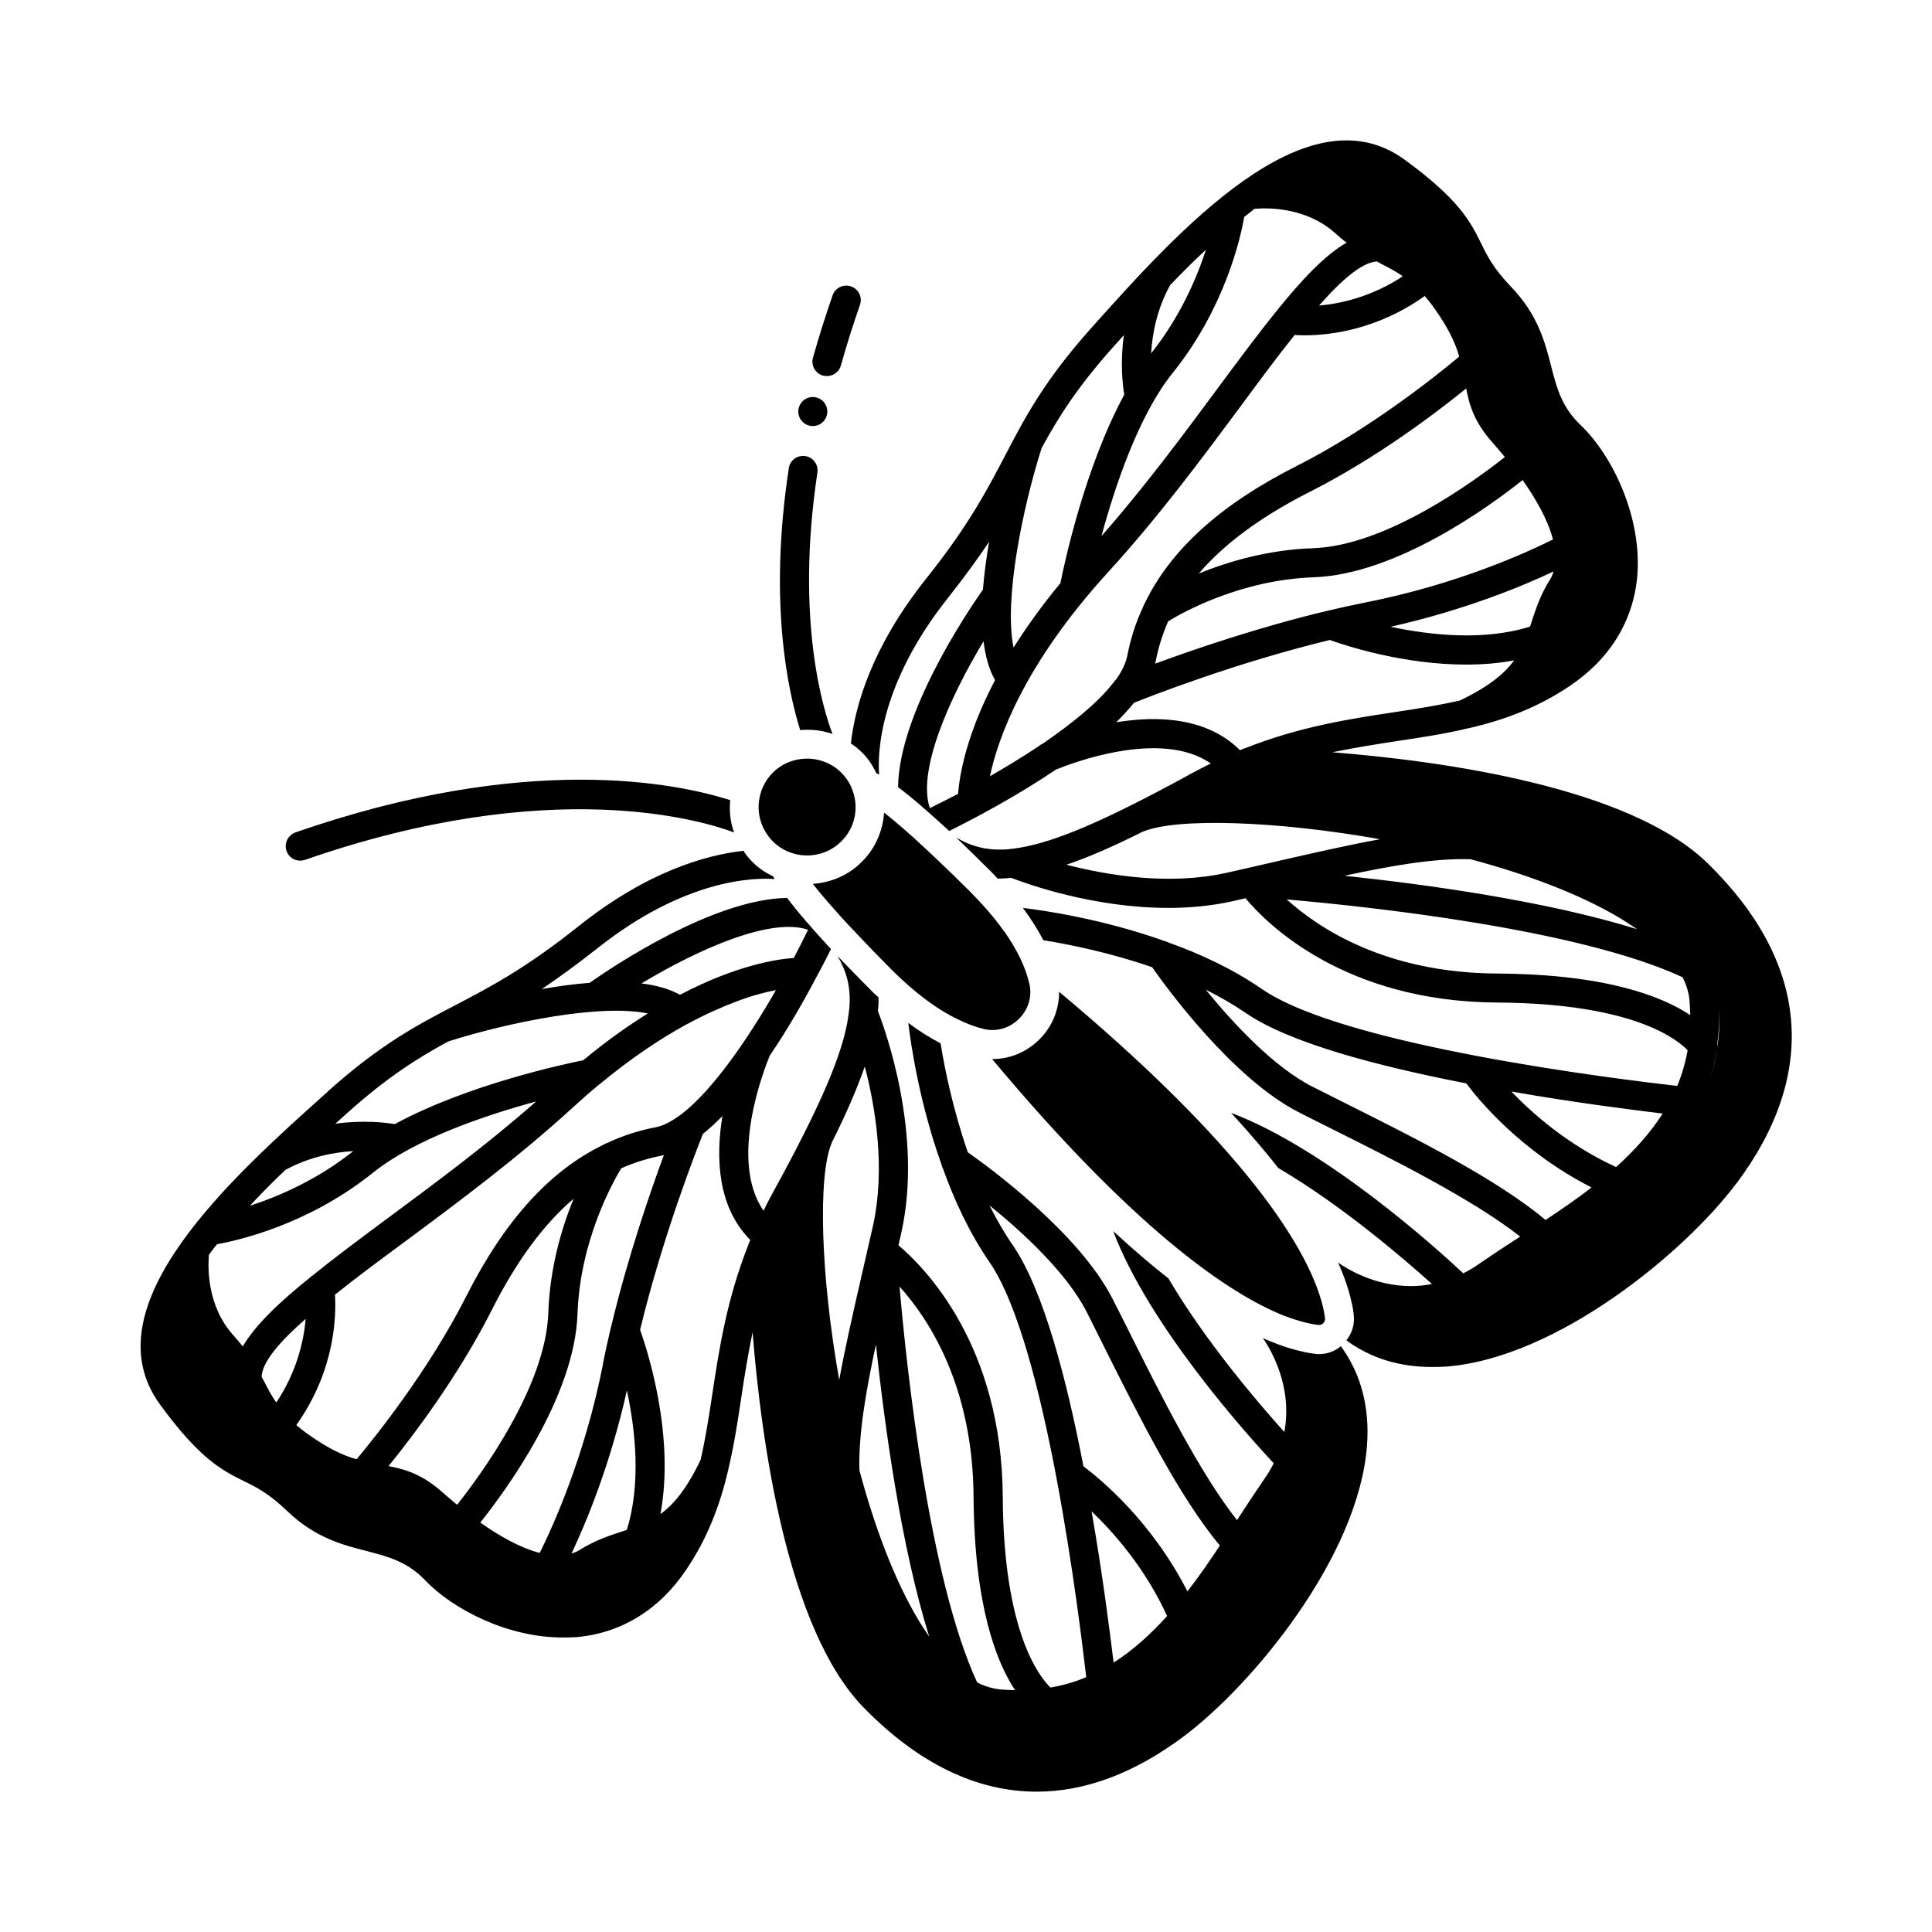 <?xml version="1.0" encoding="UTF-8"?>
<svg width="1200pt" height="1200pt" version="1.1" viewBox="0 0 1200 1200" xmlns="http://www.w3.org/2000/svg">
 <path d="m498.47 249.24c3.516-3.516 9.234-3.516 12.75 0s3.516 9.234 0 12.75-9.234 3.516-12.75 0-3.516-9.234 0-12.75zm12.703-15.984c0.797 0.234 1.641 0.328 2.438 0.328 3.938 0 7.547-2.578 8.672-6.562 3.469-12.328 7.453-25.031 11.859-37.688 1.641-4.688-0.844-9.844-5.578-11.438s-9.797 0.844-11.438 5.578c-4.5 13.031-8.625 26.016-12.188 38.719-1.359 4.781 1.453 9.75 6.234 11.109zm-21.234 57.609c-12.703 83.297-0.469 138.47 7.078 162.61 6.844-0.609 13.688 0.141 20.062 2.391-5.391-14.062-23.297-70.078-9.375-162.37 0.703-4.922-2.625-9.469-7.547-10.219-5.062-0.703-9.469 2.625-10.219 7.547zm588.61 444.1c-32.062 42.844-111.47 108.61-180.47 113.86-3 0.141-5.859 0.234-8.766 0.234-20.297 0-38.062-5.531-53.062-16.547 3.703-4.547 5.297-10.312 4.547-16.312-0.141-1.078-0.375-2.156-0.469-3.375-0.234-1.219-0.469-2.625-0.844-3.938-1.453-6.844-4.078-15-8.391-24.703 5.391 3.844 22.688 14.625 45.234 14.625 4.219 0 8.625-0.375 13.078-1.312-18.141-16.312-56.391-49.078-95.391-72-8.297-10.547-18-21.938-29.391-34.312 59.391 22.453 127.45 84 144.24 99.703 3.609-1.781 7.078-3.938 10.688-6.469 7.688-5.297 15.844-10.688 24.609-16.312l0.047-0.047c-29.203-22.969-78.422-47.578-115.41-66.094-7.828-3.891-15.234-7.594-21.891-11.016-41.156-20.859-82.453-77.531-91.219-90.094l-0.094-0.094c-26.297-9.141-51.375-14.156-67.547-16.781-3.469-6.609-7.688-13.312-12.703-20.062 12.141 1.453 48.609 6.609 87.469 20.391 0 0 0.094 0.047 0.188 0.094 0.234 0.047 0.422 0.188 0.656 0.234 0.656 0.188 1.266 0.375 1.922 0.656 0 0 0.141 0 0.234 0.141 19.922 7.078 40.078 16.547 58.078 28.922 25.5 17.578 80.484 31.5 133.74 41.578h0.047c0.141 0.047 0.281 0.047 0.375 0.094 54 10.219 106.22 16.453 123.71 18.469 2.859-6.938 5.016-14.25 6.469-22.125-6.328-6.703-33.75-29.203-118.31-29.672-95.062-0.562-143.21-49.031-156.32-64.781-2.625 0.609-5.062 1.172-7.734 1.781-13.406 3-27.047 4.219-40.219 4.219-46.734 0-88.219-15.047-97.641-18.703-2.438 0.328-4.781 0.469-7.172 0.469h-1.219c-1.312-1.453-2.625-2.859-4.078-4.312-7.781-7.781-15-14.766-21.609-21.141 9.234 5.391 19.078 8.391 32.859 7.219 0.656-0.188 1.406-0.234 2.203-0.281 0.141 0 0.234-0.047 0.375-0.047 0.047 0 0.141-0.047 0.188-0.047 16.922-2.062 39.469-10.078 73.453-27.141 11.062-5.531 23.391-12 37.078-19.547 4.078-2.156 8.062-4.312 12-6.141-31.312-21.938-88.312 0.469-96.375 3.844-24.703 16.688-50.859 30.469-66.141 38.062-12.844-11.859-23.391-21-31.781-27.234 0.609-45.703 42.469-108.14 52.688-122.63l0.047-0.047c0.75-9.844 2.156-19.875 3.797-29.625 0 0 0 0.141-0.141 0.141-6.844 10.219-14.859 21.234-24.844 33.938-43.312 54.234-44.297 97.219-43.312 110.39-0.609-0.234-1.219-0.609-1.688-0.844-2.297-4.688-5.062-9.141-9-12.938-2.156-2.156-4.453-3.938-6.844-5.531 2.625-23.297 12.844-59.766 46.781-102.38 26.156-32.766 37.781-54.938 49.078-76.547 12.469-23.859 24.234-46.453 53.766-79.453 53.062-59.297 133.31-148.78 194.39-104.16 33.844 24.703 40.688 38.391 47.297 51.609 3.938 8.156 7.781 15.844 18.609 27.141 16.781 17.391 21.234 34.547 25.078 49.688 3.469 13.547 6.609 25.219 18.141 36.234 19.922 18.938 38.391 57.375 35.297 94.078-2.531 27.938-17.156 51.609-42.375 68.391-20.297 13.547-40.688 20.859-61.547 25.781-0.375 0.141-0.844 0.141-1.219 0.234-14.156 3.375-28.688 5.625-43.312 7.781-13.453 2.062-27 4.219-40.922 7.078 68.156 5.391 184.69 21.469 233.29 69.141 62.766 61.453 68.859 130.22 17.766 198.61zm-90.094 2.531c-43.828-22.312-70.219-54.516-77.719-64.594-53.953-10.453-109.73-24.938-137.06-43.781-7.781-5.297-16.078-10.078-24.703-14.391h-0.047c16.922 20.719 42.094 47.953 66.188 60.188 6.656 3.375 14.016 7.078 21.797 10.969 41.812 20.906 93.047 46.594 123.05 71.859 0.047-0.047 0.094-0.047 0.141-0.094 9.609-6.375 19.312-12.938 28.453-20.156zm44.25-45.844c-18.609-2.297-54.234-6.703-93.938-13.688 13.406 14.062 35.391 33.281 65.016 46.922 11.156-10.078 21.141-21 28.922-33.234zm-119.53-157.97c-21.844-0.656-47.625 3.703-78.094 10.266 50.859 5.391 125.39 15.656 181.6 33.141-0.047 0-0.047-0.047-0.047-0.047l-0.141-0.141c-3.141-2.062-6.375-4.219-9.844-6.375-25.219-15.141-58.312-27.469-93.234-36.844h-0.141s-0.094-0.047-0.141-0.047zm51.75-178.74c-18.703 8.859-54.656 23.906-101.2 34.359 0.094 0.047 0.188 0.047 0.281 0.047 24.234 5.156 57.469 8.859 86.297-0.141 0.375-0.844 0.609-1.688 0.844-2.531 2.625-8.062 5.625-17.156 11.391-26.391 1.078-1.688 1.922-3.469 2.391-5.391zm-148.78 3.609c-45.469 1.547-81.609 21.844-90.375 27.234h-0.141c-3.469 7.922-6.141 16.219-7.781 24.844-0.141 0.609-0.234 0.938-0.375 1.547v0.047c23.766-8.766 64.078-22.594 106.27-32.672h0.047c0.234 0 0.609-0.141 0.844-0.234 0.094-0.047 0.234 0 0.328-0.047 7.547-1.781 15.141-3.469 22.688-4.969 58.031-11.391 101.77-31.641 116.91-39.234v-0.047c-3.141-12.234-10.781-25.453-18.844-36.844-20.297 16.219-78.375 58.547-129.61 60.375zm94.547-117.28c-18.234 14.766-55.312 43.078-97.312 64.312-29.859 15.141-52.781 31.922-68.766 50.625 18-7.312 42.844-14.766 70.922-15.703 45.609-1.547 100.31-41.766 119.16-56.625-2.766-3.375-5.391-6.375-7.547-8.859-11.391-12.703-14.531-23.391-16.453-33.703zm-91.453-51.469c13.406-1.172 32.672-5.391 52.031-18.188l-0.047-0.047c-4.312-3.141-8.766-5.297-13.312-7.688-0.844-0.469-1.781-0.938-2.625-1.453-9.141 0.375-21.609 11.062-36 27.375zm-46.406-55.078c-2.297 13.031-12.047 56.625-44.438 96.891-21.141 26.25-35.859 70.406-44.25 101.34 26.484-30.094 50.625-62.625 72.094-91.641 13.312-18 25.547-34.453 36.844-48.375 15.844-19.688 30-34.547 43.312-42.234-2.297-1.688-4.547-3.609-6.938-5.766-18.703-16.781-43.078-15.844-50.156-15.234h-0.141c-2.156 1.781-4.172 3.328-6.328 5.016zm-57.797 84.703c18-22.688 28.266-46.641 33.984-64.312-7.547 6.938-14.953 14.391-21.938 21.703l-0.141 0.141s-0.094 0.141-0.188 0.188c-8.156 14.859-11.062 30.094-11.766 42.328zm-85.5 182.76c7.922-12.469 17.391-25.875 29.109-39.984 2.391-12.141 15.234-72.141 39.656-117.05-1.031-6.141-2.625-19.969-0.234-36.984l-0.094 0.094c-2.297 2.531-4.312 4.781-6.375 7.078-22.781 25.453-34.453 44.297-44.531 62.766-0.141 0.234-0.141 0.469-0.234 0.703 0 0.047-0.047 0.047-0.047 0.094-11.297 35.578-23.438 93.234-17.25 123.28zm-34.453 90.844c0.844-10.781 4.688-35.766 22.922-70.547l0.047-0.047c-3.75-6.609-6-14.812-7.172-24.094-0.047 0.047-0.047 0.094-0.094 0.141-21.234 35.297-41.156 80.297-33.234 103.45 5.156-2.531 11.156-5.531 17.531-8.859zm97.828-70.641c0.094-0.141 0.141-0.234 0.328-0.375 3.609-5.062 6-10.078 6.938-14.766 2.062-10.453 5.156-20.391 9.703-30 0.234-0.844 0.609-1.688 1.078-2.391 16.078-33.469 47.156-61.547 94.219-85.312 46.688-23.625 88.219-57.234 101.16-68.062-1.922-6.938-5.391-14.859-11.766-24.609-3.375-5.156-6.469-9.375-9.469-12.844-0.047-0.094-0.094-0.094-0.188-0.188-29.156 20.859-58.594 24.422-74.438 24.422-2.531 0-4.594-0.094-6.375-0.188-10.688 13.312-21.938 28.547-33.328 44.016-24.234 32.625-51.703 69.609-82.453 103.22-52.781 57.844-68.625 103.92-73.453 126.84 9.938-5.766 20.297-12 30.234-18.609 0.609-0.609 1.312-1.078 2.156-1.453 0.141 0 0.234-0.141 0.469-0.234 17.625-12.141 33.703-24.938 43.312-37.219l0.141-0.141c0.328-0.375 0.562-0.75 0.844-1.078 0.281-0.375 0.562-0.75 0.891-1.078zm77.25 43.547c0.609-0.234 1.078-0.469 1.547-0.609 0.609-0.375 1.219-0.469 1.922-0.703 33.469-13.219 64.078-18 92.062-22.219 14.391-2.156 27.938-4.312 41.062-7.312 17.859-8.531 27.703-16.688 33.703-24.938-9.938 1.922-20.062 2.625-30 2.625-38.766 0-74.297-11.625-84.375-15.234-0.047 0-0.047 0-0.047-0.047-57.891 13.969-111.66 34.969-121.74 39.047-3.234 4.078-6.938 8.016-11.016 12.094h-0.141l-0.047 0.047c0.047 0 0.094-0.047 0.141-0.047 25.547-4.219 56.297-3.234 76.922 17.297zm21.469 69.375c24.141-5.531 45.844-10.5 65.578-14.062h-0.047c-65.391-11.625-126.84-13.312-147.24-4.688h-0.141c-18.234 9.141-33.703 15.938-47.391 20.531 25.547 6.609 63.75 12.984 99.469 5.016 10.312-2.297 20.25-4.594 29.766-6.797zm258.24 95.109c-0.141-3-0.234-6-0.469-9-0.469-4.875-1.922-9.703-4.312-14.438-64.219-29.812-193.55-43.781-245.86-48.328 20.156 18.234 61.828 45.656 130.74 46.031 67.781 0.375 102.61 14.297 119.91 25.828v-0.047zm16.359 21.984s-0.047 0.047-0.047 0.094c-0.938 6.234-2.297 12.141-4.078 17.766 1.875-5.672 3.234-11.672 4.125-17.859zm1.547-27.234c0.375 8.344-0.141 16.078-1.172 23.578 0.141 0.984 0 1.922-0.188 2.906 0.094-0.609 0.234-1.172 0.281-1.734 1.219-7.781 1.547-16.078 1.078-24.703zm-451.55 32.625c87.141 104.3 144.24 143.29 176.86 157.55 0.469 0.141 0.844 0.234 1.312 0.609 9.938 4.078 17.625 6 23.062 6.844 0.609 0 1.219 0.141 1.781 0.141 1.453 0 2.297-0.609 2.625-1.078 0.609-0.469 1.312-1.547 1.078-3.375-0.703-5.625-2.625-13.688-7.312-24.609-13.922-32.625-52.688-90-157.78-177.84 0 10.922-4.219 21.609-12.234 29.531-7.922 7.922-18.375 12.234-29.156 12.234zm7.406-79.312c-0.234-0.375-0.609-0.844-0.938-1.312-5.391-7.547-12.141-15.234-19.922-23.156-14.156-14.062-25.547-24.844-34.547-33l-0.75-0.75c-0.141-0.141-0.375-0.234-0.469-0.375-7.547-6.703-13.312-11.625-17.859-15.141-0.844 11.156-5.297 22.078-13.781 30.469-8.391 8.531-19.312 12.938-30.469 13.781 3.469 4.547 8.391 10.312 15.141 17.859 0.141 0.141 0.234 0.234 0.375 0.469 0.234 0.141 0.469 0.375 0.609 0.609 0.141 0.141 0.234 0.234 0.234 0.375 8.297 9 18.938 20.297 32.859 34.312 14.297 14.156 27.938 24.375 41.062 30.609 5.531 2.766 11.062 4.781 16.312 6 7.688 1.688 15.703-0.703 21.469-6.469s8.156-13.781 6.469-21.469c-2.391-10.453-7.688-21.469-15.703-32.859zm-151.69-70.547c1.219 5.391 3.938 10.453 8.062 14.625 2.625 2.625 5.766 4.781 9 6.234 0.703 0.141 1.312 0.375 1.922 0.703 10.688 3.938 23.156 1.547 31.688-6.938 8.531-8.531 10.922-20.859 6.938-31.547v-0.141c-0.094-0.094-0.141-0.141-0.141-0.234-0.141-0.375-0.234-0.609-0.375-0.938v-0.141c-0.141-0.234-0.141-0.375-0.234-0.609-1.453-3.234-3.469-6.234-6.234-9-4.078-4.219-9.375-6.844-14.766-8.062-2.156-0.469-4.312-0.703-6.469-0.703-7.688 0-15.469 2.859-21.375 8.766-7.453 7.547-10.219 18.234-8.062 27.938zm-285.56 26.625c1.078 0 2.062-0.141 3-0.469 153.47-53.391 247.45-24.234 266.53-17.062-2.297-6.375-3-13.219-2.391-20.062-33.234-10.547-126.14-30-270 20.062-4.688 1.688-7.219 6.844-5.531 11.531 1.219 3.703 4.688 6 8.391 6zm17.016 143.53c33-29.531 55.547-41.297 79.453-53.766 21.609-11.297 43.781-22.922 76.547-49.078 42.609-33.938 78.938-44.156 102.23-46.781h0.141c1.547 2.391 3.375 4.688 5.531 6.844 3.844 3.938 8.297 6.844 12.938 9 0.234 0.469 0.609 1.078 0.844 1.688-13.078-0.938-56.062 0-110.39 43.312-12.703 9.938-23.766 18-33.938 24.844 0 0.141-0.141 0.141-0.141 0.141 9.703-1.688 19.734-3.094 29.625-3.844l0.047-0.047c14.531-10.219 76.922-52.078 122.63-52.688 6.234 8.391 15.375 18.938 27.234 31.781-2.531 5.062-5.625 11.156-9.469 18.141-7.453 14.156-17.297 31.453-28.547 48-3.375 8.062-25.781 65.062-3.844 96.375 1.781-3.938 3.938-7.922 6.141-12 7.547-13.688 14.062-26.062 19.547-37.078 17.062-33.938 25.078-56.531 27.141-73.312 0-0.094 0.047-0.141 0.047-0.234 0-0.234 0.094-0.469 0.094-0.703 0.047-0.656 0.094-1.312 0.234-1.922 1.219-13.781-1.781-23.531-7.219-32.859 6.375 6.609 13.312 13.781 21.141 21.609 1.453 1.453 2.766 2.766 4.219 3.938v0.141c0.141 2.625 0 5.484-0.375 8.344 4.688 12.047 28.172 76.922 14.531 137.9-0.609 2.672-1.172 5.062-1.734 7.688 0.047 0.047 0.047 0.047 0.094 0.047 15.938 13.453 64.219 61.688 64.688 156.37 0.469 83.625 22.688 111.47 29.625 118.22 7.781-1.312 15.234-3.469 22.219-6.469-2.062-17.625-8.297-69.703-18.469-123.61-10.078-53.391-24-108.61-41.625-134.16-12.375-18-21.844-38.297-28.922-58.219l-0.141-0.141c-0.375-0.844-0.609-1.688-0.844-2.531-13.922-39-19.078-75.609-20.531-87.703 6.703 5.062 13.453 9.234 20.062 12.703 2.625 16.219 7.781 41.391 16.922 67.688 12.703 8.859 69.234 50.156 90 91.219 3.469 6.703 7.078 14.062 11.062 21.938 18.469 36.938 43.078 86.156 66.141 115.31 5.625-8.766 11.062-16.922 16.312-24.609 2.531-3.609 4.688-7.078 6.469-10.688-15.844-17.062-77.297-84.938-99.703-144.24 12.375 11.391 23.766 21.141 34.312 29.391 22.922 39 55.688 77.297 72 95.391 5.391-28.781-9-52.078-13.312-58.312 9.703 4.312 17.859 6.938 24.703 8.391 1.312 0.375 2.766 0.609 3.938 0.844 1.219 0.141 2.297 0.375 3.375 0.469 0.938 0.141 1.922 0.234 2.859 0.234 5.062 0 9.703-1.688 13.547-4.922 12.609 17.297 18 38.062 16.219 61.922-5.297 69-71.062 148.45-113.86 180.47-30.609 22.922-61.312 34.312-91.312 34.312-37.219 0-73.312-17.391-107.3-52.078-47.625-48.609-63.703-165.14-69.141-233.29-2.859 13.922-5.062 27.469-7.078 40.922-2.156 14.625-4.453 29.156-7.781 43.312-0.141 0.375-0.141 0.844-0.234 1.219-4.922 20.859-12.234 41.297-25.781 61.547-16.781 25.219-40.453 39.844-68.391 42.375-2.766 0.141-5.625 0.234-8.391 0.234-33.938 0.141-68.156-17.156-85.688-35.531-11.062-11.531-22.688-14.625-36.234-18.141-15.141-3.844-32.297-8.297-49.688-25.078-11.297-10.781-18.938-14.625-27.141-18.609-13.219-6.609-26.859-13.453-51.609-47.297-44.766-61.219 44.859-141.37 104.16-194.39zm521.53 325.69c-13.547-29.625-32.859-51.609-46.922-65.062 6.938 39.703 11.391 75.375 13.688 93.938 12.234-7.781 23.156-17.766 33.234-28.922zm12.609-15.375c7.219-9.234 13.781-18.844 20.156-28.453-25.219-30-50.859-81.375-71.766-123.14-3.938-7.781-7.547-15.141-10.922-21.844-12.234-24.141-39.609-49.453-60.375-66.234 4.312 8.625 9.141 17.062 14.531 24.844 18.844 27.375 33.375 83.156 43.781 137.16 10.078 7.547 42.234 33.844 64.547 77.625zm-178.82-189.24c4.547 52.312 18.469 181.69 48.234 245.86 4.781 2.391 9.609 3.844 14.531 4.312 3 0.234 6.141 0.469 9 0.469-11.531-17.391-25.312-52.219-25.781-119.86-0.375-68.859-27.703-110.62-45.938-130.78zm-14.672 35.953c-6.516 30.375-10.828 56.109-10.266 77.906 0 0.047 0 0.094 0.047 0.094v0.234c9.375 34.922 21.703 68.062 36.844 93.234 2.156 3.469 4.312 6.844 6.469 9.938-17.484-56.109-27.656-130.6-33.094-181.45zm-22.781 21.984c3.562-19.734 8.531-41.391 14.062-65.531 2.203-9.516 4.453-19.453 6.797-29.766 8.016-35.812 1.641-74.016-5.016-99.516 0.047 0.047 0.094 0.094 0 0.188-4.688 13.547-11.391 29.062-20.391 47.062 0 0.141-0.141 0.234-0.141 0.375-8.625 20.391-6.938 81.844 4.688 147.24zm-328.4-63.938c0.469-0.375 0.938-0.703 1.453-1.078 13.688-11.062 29.625-22.922 47.062-35.859 29.016-21.469 61.5-45.562 91.641-72.094-30.891 8.391-75.047 23.109-101.34 44.25-40.266 32.344-83.859 42.094-96.891 44.438-1.781 2.156-3.469 4.312-5.016 6.562-0.609 7.219-1.547 31.453 15.234 50.062 2.156 2.391 4.078 4.688 5.766 6.844 7.781-13.219 22.547-27.375 42.141-43.078zm-3 26.016c-16.312 14.297-27 26.766-27.375 36 0.469 0.844 0.938 1.781 1.453 2.625 2.391 4.547 4.547 9 7.688 13.312 12.844-19.219 17.062-38.531 18.234-51.938zm94.078 115.45c14.859-18.797 55.078-73.594 56.625-119.2 0.984-28.219 8.344-52.875 15.703-70.875-18.703 15.938-35.531 38.859-50.625 68.766-21.234 42-49.547 79.078-64.312 97.312 10.312 1.922 21 5.062 33.703 16.453 2.531 2.156 5.531 4.781 8.859 7.547zm90.422-87c1.5-7.547 3.188-15.141 4.969-22.641 0.047-0.141 0-0.234 0.047-0.375 0.141-0.375 0.141-0.609 0.234-0.844 0 0 0-0.047 0.047-0.047 10.078-42.234 23.906-82.5 32.672-106.27h-0.047c-0.609 0.141-0.938 0.234-1.547 0.375-8.625 1.688-16.922 4.312-24.844 7.781v0.141h-0.094c-5.344 8.812-25.547 45.047-27.094 90.328-1.781 51.328-44.203 109.31-60.375 129.61 11.391 8.062 24.609 15.703 36.844 18.844h0.047c7.594-15.188 27.844-59.062 39.234-116.91zm15.047 16.312c-0.047-0.094-0.047-0.188-0.047-0.281-10.406 46.547-25.5 82.453-34.359 101.2 1.922-0.469 3.703-1.312 5.391-2.391 9.234-5.766 18.375-8.766 26.391-11.391 0.844-0.234 1.688-0.469 2.531-0.844 9-28.781 5.297-62.062 0.141-86.297zm59.297-170.76s0.047-0.094 0.047-0.141l-0.047 0.047v0.141c-4.078 4.078-8.016 7.781-12.094 11.016-4.031 10.078-25.078 63.891-39.047 121.74 0 0.047 0 0.047 0.047 0.047 4.453 12.703 21.703 65.297 12.609 114.38 8.297-6 16.453-15.844 24.938-33.703 3-13.078 5.156-26.625 7.312-41.062 4.219-27.938 9-58.688 22.219-92.156 0.234-0.703 0.469-1.453 0.844-2.156 0.141-0.375 0.375-0.703 0.469-1.219-20.531-20.625-21.469-51.375-17.297-76.922zm33.188-78.188c-6.469 1.219-14.672 3.328-24.469 7.031-9.094 3.422-19.547 8.062-31.078 14.297h-0.047c-0.141 0.094-0.281 0.141-0.422 0.234-15.938 8.766-34.078 20.766-53.859 37.219-0.141 0.141-0.234 0.141-0.375 0.234-5.391 4.453-10.781 9.234-16.312 14.297-33.609 30.703-70.547 58.219-103.22 82.453-15.469 11.391-30.703 22.688-44.062 33.375 0.844 13.078 0.141 47.156-24 81 3.469 3 7.688 6.141 12.844 9.469 9.703 6.375 17.625 9.844 24.609 11.766 10.781-12.938 44.391-54.469 68.062-101.16 23.672-46.875 51.656-77.859 84.938-94.031 0.047-0.047 0.094-0.047 0.141-0.094 0.094-0.047 0.141-0.094 0.234-0.141 0.703-0.469 1.547-0.844 2.391-1.078 9.609-4.547 19.547-7.688 30-9.703 5.062-0.938 10.312-3.938 16.078-8.156l0.281-0.281c0.234-0.141 0.375-0.234 0.609-0.469 18.844-14.859 40.172-45.703 57.703-76.266zm-83.484-4.172c9.188 1.125 17.391 3.375 23.953 7.078 0.047-0.047 0.094-0.047 0.141-0.094 34.781-18.234 59.859-22.078 70.547-22.781 3.234-6.141 6.141-12 8.859-17.531-23.062-7.922-68.062 12-103.31 33.234h-0.141s-0.094 0.047-0.141 0.094zm-190.18 87.141c17.016-2.344 30.797-0.797 36.984 0.234 44.906-24.375 104.86-37.219 117.05-39.656 14.25-11.859 27.656-21.281 40.078-29.062-30-6.234-87.75 5.906-123.37 17.203-0.047 0-0.047 0.047-0.047 0.047-0.234 0.141-0.469 0.141-0.703 0.234-18.469 10.078-37.312 21.703-62.766 44.531-2.297 2.062-4.547 4.078-7.078 6.375l-0.094 0.094zm-31.359 29.062c-7.312 6.938-14.625 14.297-21.609 21.844l-0.047 0.047c17.672-5.719 41.672-15.984 64.219-33.938-12.234 0.703-27.422 3.609-42.328 11.766-0.047 0.047-0.141 0.094-0.188 0.188l-0.141 0.141z"/>
</svg>
